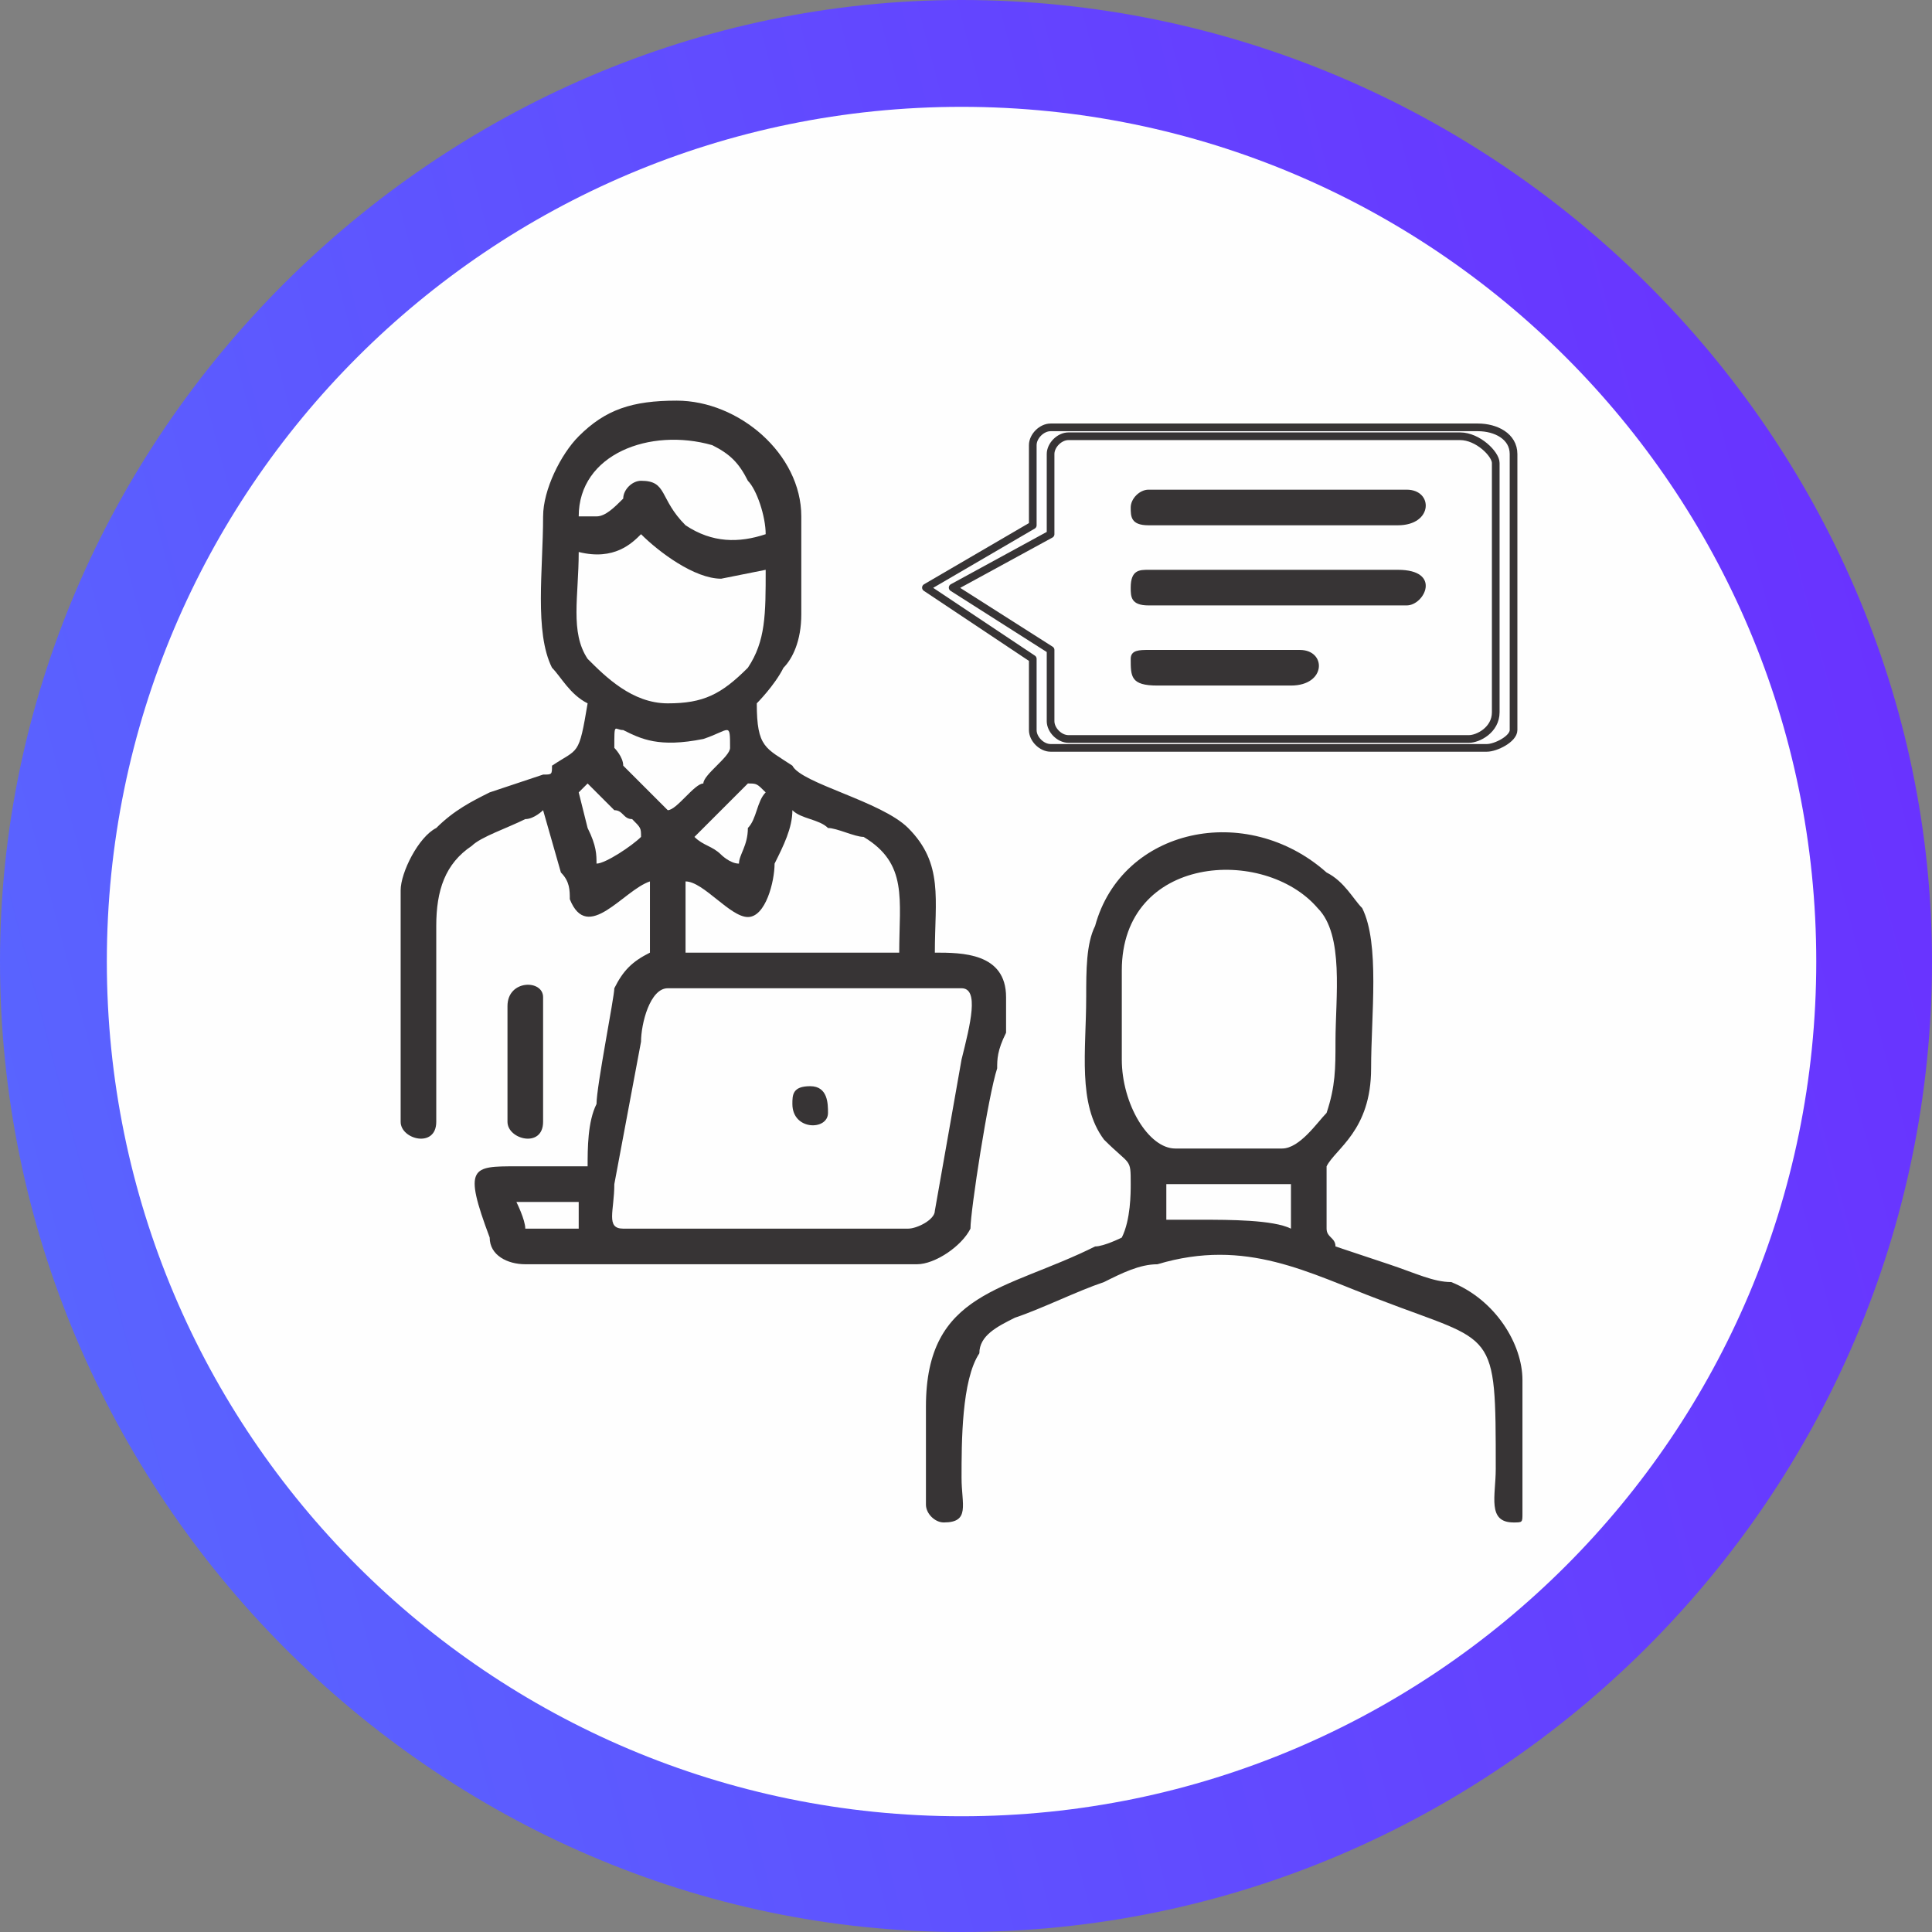 <?xml version="1.0" encoding="UTF-8"?>
<!DOCTYPE svg PUBLIC "-//W3C//DTD SVG 1.1//EN" "http://www.w3.org/Graphics/SVG/1.1/DTD/svg11.dtd">
<!-- Creator: CorelDRAW X7 -->
<svg xmlns="http://www.w3.org/2000/svg" xml:space="preserve" width="0.873in" height="0.873in" version="1.1" style="shape-rendering:geometricPrecision; text-rendering:geometricPrecision; image-rendering:optimizeQuality; fill-rule:evenodd; clip-rule:evenodd"
viewBox="0 0 217 217"
 xmlns:xlink="http://www.w3.org/1999/xlink">
 <rect x="0" y="0" width="217" height="217" fill="#808080" stroke="none"/>
 <defs>
  <style type="text/css">
   <![CDATA[
    .str0 {stroke:#373435;stroke-width:0.862;stroke-linecap:round;stroke-linejoin:round}
    .fil3 {fill:none}
    .fil1 {fill:#FEFEFE}
    .fil2 {fill:#373435}
    .fil0 {fill:url(#id0)}
   ]]>
  </style>
  <linearGradient id="id0" gradientUnits="userSpaceOnUse" x1="3.434" y1="135.896" x2="213.376" y2="80.91">
   <stop offset="0" style="stop-opacity:1; stop-color:#5964FF"/>
   <stop offset="1" style="stop-opacity:1; stop-color:#6933FF"/>
  </linearGradient>
 </defs>
 <g id="Layer_x0020_1">
  <path class="fil0" d="M217 108c0,60 -49,109 -109,109 -59,0 -108,-49 -108,-109 0,-59 49,-108 108,-108 60,0 109,49 109,108z"/>
  <path class="fil1" d="M204 108c0,53 -43,96 -96,96 -53,0 -96,-43 -96,-96 0,-53 43,-96 96,-96 53,0 96,43 96,96z"/>
  <g id="_1077768416">
   <g>
    <path class="fil2" d="M58 135l7 0c0,1 0,1 0,3 -3,0 -4,0 -6,0 0,-1 -1,-3 -1,-3zm44 3l-32 0c-2,0 -1,-2 -1,-5l3 -16c0,-2 1,-6 3,-6l33 0c2,0 1,4 0,8l-3 17c0,1 -2,2 -3,2zm-25 -39c2,0 5,4 7,4 2,0 3,-4 3,-6 1,-2 2,-4 2,-6 1,1 3,1 4,2 1,0 3,1 4,1 5,3 4,7 4,13l-24 0 0 -8zm-12 -10l1 -1 3 3c1,0 1,1 2,1 1,1 1,1 1,2 -1,1 -4,3 -5,3 0,-1 0,-2 -1,-4l-1 -4zm18 8c-1,0 -2,-1 -2,-1 -1,-1 -2,-1 -3,-2l6 -6c1,0 1,0 2,1 -1,1 -1,3 -2,4 0,2 -1,3 -1,4zm-14 -13c0,-3 0,-2 1,-2 2,1 4,2 9,1 3,-1 3,-2 3,1 0,1 -3,3 -3,4 -1,0 -3,3 -4,3 -1,-1 -2,-2 -3,-3 -1,-1 -1,-1 -2,-2 0,-1 -1,-2 -1,-2zm-4 -22c4,1 6,-1 7,-2 2,2 6,5 9,5l5 -1c0,5 0,8 -2,11 -3,3 -5,4 -9,4 -4,0 -7,-3 -9,-5 -2,-3 -1,-7 -1,-12zm2 -4l-2 0c0,-7 8,-10 15,-8 2,1 3,2 4,4 1,1 2,4 2,6 -3,1 -6,1 -9,-1 -3,-3 -2,-5 -5,-5 -1,0 -2,1 -2,2 -1,1 -2,2 -3,2zm-6 0c0,6 -1,13 1,17 1,1 2,3 4,4 -1,6 -1,5 -4,7 0,1 0,1 -1,1l-6 2c-2,1 -4,2 -6,4 -2,1 -4,5 -4,7l0 26c0,2 4,3 4,0l0 -22c0,-4 1,-7 4,-9 1,-1 4,-2 6,-3 1,0 2,-1 2,-1l2 7c1,1 1,2 1,3 2,5 6,-1 9,-2l0 8c-2,1 -3,2 -4,4 0,1 -2,11 -2,13 -1,2 -1,5 -1,7 -3,0 -5,0 -8,0 -5,0 -6,0 -3,8 0,2 2,3 4,3l44 0c2,0 5,-2 6,-4 0,-2 2,-15 3,-18 0,-1 0,-2 1,-4 0,-1 0,-3 0,-4 0,-5 -5,-5 -8,-5 0,-6 1,-10 -3,-14 -3,-3 -12,-5 -13,-7 -3,-2 -4,-2 -4,-7 0,0 2,-2 3,-4 1,-1 2,-3 2,-6l0 -11c0,-7 -7,-13 -14,-13 -5,0 -8,1 -11,4 -2,2 -4,6 -4,9z"/>
    <path class="fil2" d="M131 137c0,-1 0,-2 0,-4l14 0c0,2 0,3 0,5 -2,-1 -7,-1 -10,-1 -2,0 -3,0 -4,0zm13 -8l-12 0c-3,0 -6,-5 -6,-10l0 -10c0,-13 16,-14 22,-7 3,3 2,10 2,15 0,3 0,5 -1,8 -1,1 -3,4 -5,4zm-22 -17c0,6 -1,12 2,16 3,3 3,2 3,5 0,1 0,4 -1,6 0,0 -2,1 -3,1 -10,5 -19,5 -19,18l0 11c0,1 1,2 2,2 3,0 2,-2 2,-5 0,-4 0,-11 2,-14 0,-2 2,-3 4,-4 3,-1 7,-3 10,-4 2,-1 4,-2 6,-2 10,-3 17,1 25,4 13,5 13,3 13,19 0,3 -1,6 2,6 1,0 1,0 1,-1l0 -15c0,-4 -3,-9 -8,-11 -2,0 -4,-1 -7,-2l-6 -2c0,-1 -1,-1 -1,-2 0,-1 0,-1 0,-2 0,-1 0,-4 0,-5 1,-2 5,-4 5,-11 0,-6 1,-14 -1,-18 -1,-1 -2,-3 -4,-4 -9,-8 -23,-5 -26,6 -1,2 -1,5 -1,8z"/>
    <path class="fil2" d="M127 57c0,1 0,2 2,2l28 0c4,0 4,-4 1,-4l-29 0c-1,0 -2,1 -2,2z"/>
    <path class="fil2" d="M127 66c0,1 0,2 2,2l29 0c2,0 4,-4 -1,-4l-28 0c-1,0 -2,0 -2,2z"/>
    <path class="fil2" d="M127 74c0,2 0,3 3,3l15 0c4,0 4,-4 1,-4l-17 0c-1,0 -2,0 -2,1z"/>
    <path class="fil2" d="M57 113l0 13c0,2 4,3 4,0l0 -14c0,-2 -4,-2 -4,1z"/>
    <path class="fil2" d="M89 124c0,3 4,3 4,1 0,-1 0,-3 -2,-3 -2,0 -2,1 -2,2z"/>
   </g>
   <path class="fil3 str0" d="M118 48l48 0c2,0 4,1 4,3l0 31c0,1 -2,2 -3,2l-49 0c-1,0 -2,-1 -2,-2l0 -8 0 0 0 0 -12 -8 12 -7 0 -9c0,-1 1,-2 2,-2zm2 1l44 0c2,0 4,2 4,3l0 28c0,2 -2,3 -3,3l-45 0c-1,0 -2,-1 -2,-2l0 -8 0 0 0 0 -11 -7 11 -6 0 -9c0,-1 1,-2 2,-2z"/>
  </g>
 </g>
</svg>
